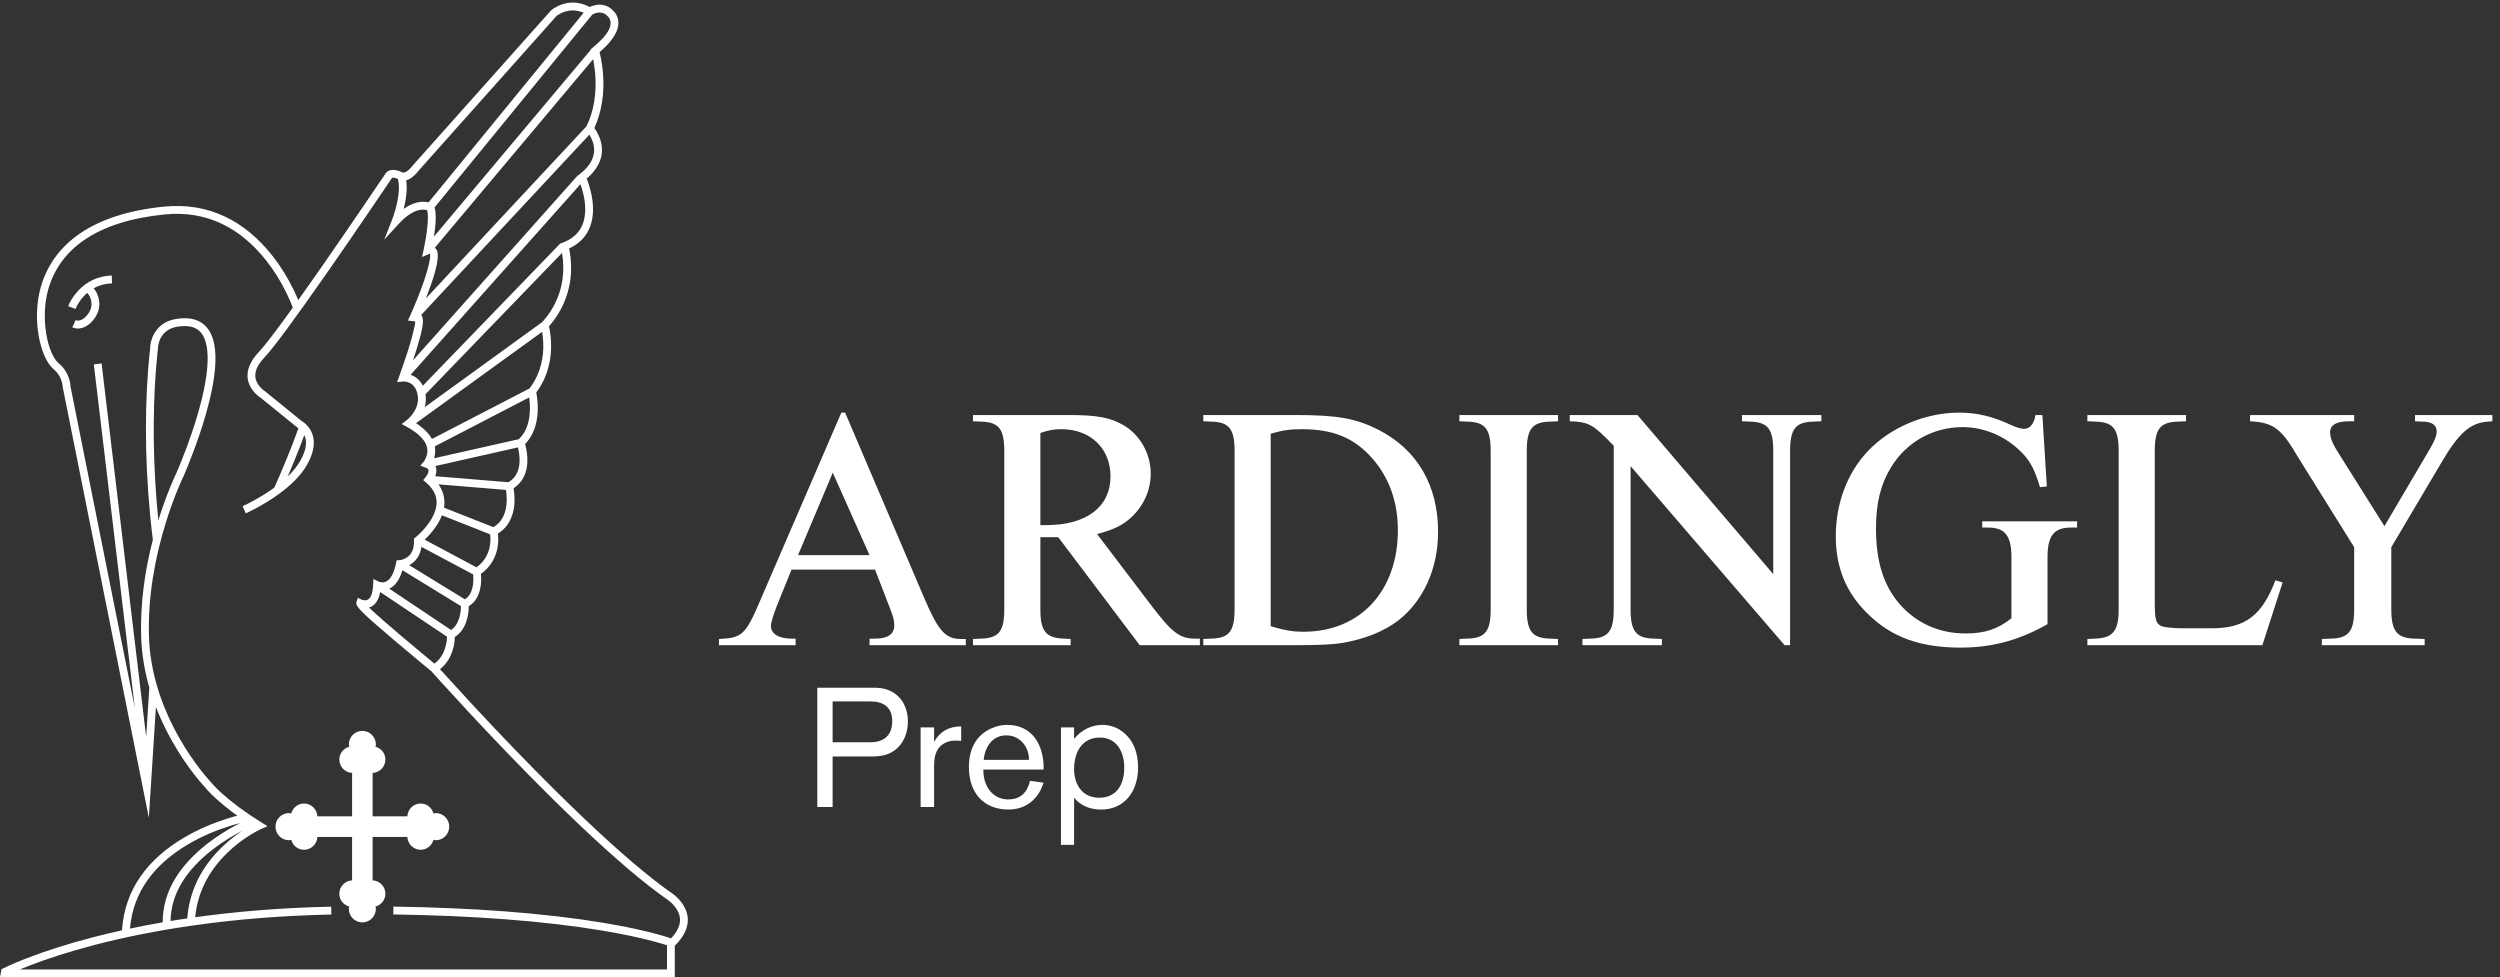 <svg width="220" height="86" viewBox="0 0 220 86" fill="none" xmlns="http://www.w3.org/2000/svg">
<rect x="0" y="0" width="220" height="86" fill="#333333" stroke="none"/>
<g clip-path="url(#clip0_5180_2213)">
<path fill-rule="evenodd" clip-rule="evenodd" d="M38.343 71.551C38.275 71.551 38.214 71.579 38.148 71.59C38.008 71.086 37.567 70.71 37.021 70.71C36.388 70.71 35.881 71.21 35.845 71.838H33.188L32.791 71.837V68.021C33.417 67.984 33.914 67.475 33.914 66.839C33.914 66.291 33.539 65.85 33.038 65.708C33.05 65.641 33.077 65.582 33.077 65.512C33.077 64.853 32.544 64.317 31.887 64.317C31.23 64.317 30.697 64.853 30.697 65.512C30.697 65.582 30.726 65.641 30.736 65.708C30.235 65.85 29.861 66.291 29.861 66.839C29.861 67.475 30.36 67.984 30.985 68.021V71.837H27.93C27.893 71.21 27.387 70.71 26.754 70.71C26.208 70.71 25.767 71.086 25.627 71.59C25.561 71.579 25.501 71.551 25.432 71.551C24.775 71.551 24.242 72.086 24.242 72.745C24.242 73.405 24.775 73.94 25.432 73.94C25.501 73.94 25.562 73.912 25.628 73.9C25.767 74.403 26.208 74.78 26.754 74.78C27.388 74.78 27.894 74.278 27.93 73.651H30.984V77.469C30.359 77.505 29.861 78.015 29.861 78.65C29.861 79.199 30.236 79.641 30.736 79.78C30.726 79.846 30.697 79.908 30.697 79.977C30.697 80.637 31.23 81.171 31.887 81.171C32.544 81.171 33.077 80.637 33.077 79.977C33.077 79.908 33.05 79.846 33.038 79.78C33.539 79.641 33.914 79.199 33.914 78.65C33.914 78.014 33.416 77.505 32.791 77.469V73.651H35.845C35.881 74.278 36.388 74.78 37.021 74.78C37.567 74.78 38.007 74.403 38.148 73.9C38.213 73.912 38.275 73.94 38.343 73.94C39 73.94 39.533 73.405 39.533 72.745C39.533 72.085 39 71.551 38.343 71.551Z" fill="white"/>
<path d="M6.645 27.186L6 26.947C6.129 26.598 6.407 26.094 6.873 25.592C7.618 24.787 8.601 24.286 9.836 24.244L9.859 24.934C8.818 24.969 8.003 25.385 7.376 26.061C7.145 26.311 6.957 26.579 6.809 26.847C6.721 27.005 6.667 27.125 6.645 27.186ZM38.228 58.397C38.581 58.146 38.843 57.808 39.029 57.399C39.244 56.924 39.33 56.431 39.34 56.033L33.457 52.096C33.327 52.81 33.021 53.251 32.567 53.432C32.536 53.444 32.505 53.455 32.474 53.465C32.582 53.568 32.706 53.685 32.846 53.813C33.371 54.294 34.099 54.931 34.984 55.684C35.077 55.764 35.077 55.764 35.171 55.843C35.881 56.447 36.643 57.085 37.404 57.716C37.671 57.938 37.918 58.142 38.141 58.325C38.172 58.351 38.201 58.375 38.228 58.397ZM37.964 59.072C37.909 59.027 37.822 58.955 37.704 58.858C37.482 58.675 37.234 58.47 36.966 58.248C36.203 57.615 35.439 56.975 34.726 56.37C34.633 56.29 34.633 56.29 34.539 56.21C31.863 53.93 31.244 53.362 31.37 52.979L31.491 52.612L31.84 52.774C31.847 52.777 31.872 52.787 31.909 52.797C32.048 52.836 32.191 52.839 32.313 52.791C32.592 52.68 32.795 52.297 32.835 51.478L32.86 50.95L33.332 51.186C33.339 51.19 33.365 51.2 33.407 51.213C33.627 51.278 33.861 51.262 34.083 51.112C34.408 50.892 34.681 50.404 34.851 49.568L34.903 49.309L35.166 49.292C35.31 49.283 35.553 49.219 35.794 49.062C36.209 48.79 36.45 48.326 36.431 47.574L36.426 47.401L36.561 47.294C36.616 47.251 36.718 47.164 36.85 47.039C37.073 46.83 37.295 46.594 37.502 46.338C38.287 45.366 38.622 44.4 38.299 43.535C38.161 43.164 37.901 42.808 37.503 42.469L37.242 42.246L37.462 41.983C37.491 41.949 37.542 41.879 37.593 41.788C37.666 41.657 37.711 41.532 37.714 41.434C37.719 41.309 37.663 41.227 37.449 41.148L36.993 40.98L37.303 40.604C37.333 40.568 37.388 40.484 37.446 40.364C37.805 39.609 37.629 38.795 36.438 37.954C36.254 37.824 36.047 37.696 35.817 37.571L35.346 37.314L35.775 36.991C35.895 36.901 36.088 36.719 36.282 36.463C36.753 35.84 36.93 35.153 36.662 34.413C36.543 34.086 36.36 33.87 36.127 33.736C35.904 33.606 35.666 33.566 35.488 33.575C35.483 33.576 35.3 33.593 34.94 33.627L35.13 33.112C35.174 32.993 35.251 32.779 35.351 32.496C35.517 32.024 35.683 31.534 35.838 31.053C35.901 30.856 35.961 30.665 36.018 30.479C36.332 29.45 36.525 28.595 36.55 28.29L35.895 28.206L36.09 27.779C36.145 27.66 36.241 27.444 36.365 27.155C36.572 26.673 36.779 26.168 36.971 25.663C37.086 25.363 37.192 25.073 37.288 24.794C37.711 23.569 37.91 22.652 37.842 22.349C37.817 22.326 37.812 22.325 37.756 22.349L37.139 22.617L37.284 21.959C37.295 21.907 37.315 21.81 37.341 21.677C37.385 21.455 37.429 21.214 37.47 20.965C37.524 20.636 37.568 20.317 37.6 20.018C37.678 19.291 37.671 18.732 37.589 18.49C36.953 18.324 36.097 18.592 35.07 19.717L33.81 21.096L34.497 19.356C34.572 19.167 34.686 18.836 34.8 18.421C34.938 17.924 35.036 17.436 35.079 16.984C35.126 16.499 35.106 16.08 35.013 15.751C34.7 15.611 34.546 15.616 34.485 15.665C34.383 15.82 34.224 16.055 34.003 16.384C33.633 16.931 33.22 17.541 32.773 18.198C31.497 20.075 30.209 21.951 28.989 23.703C28.834 23.926 28.834 23.926 28.678 24.149C25.995 27.994 24.092 30.589 23.273 31.453C22.262 32.521 22.28 33.353 22.891 34.054C23.052 34.239 23.212 34.365 23.346 34.451L26.569 37.069C26.712 37.145 26.907 37.293 27.099 37.523C27.757 38.312 27.837 39.445 27.025 40.888C26.511 41.801 25.654 42.661 24.55 43.467C23.911 43.933 23.228 44.352 22.545 44.718C22.306 44.847 22.084 44.959 21.884 45.055C21.763 45.114 21.676 45.154 21.628 45.175L21.352 44.543C21.522 44.468 21.827 44.321 22.221 44.11C22.872 43.76 23.524 43.361 24.131 42.919C24.158 42.861 24.202 42.764 24.262 42.631C24.372 42.384 24.496 42.104 24.628 41.798C25.008 40.921 25.388 40.003 25.742 39.088C25.929 38.607 26.103 38.139 26.264 37.687C26.24 37.671 26.216 37.656 26.192 37.642L22.951 35.014C22.799 34.921 22.586 34.752 22.373 34.508C21.537 33.547 21.509 32.313 22.775 30.978C23.302 30.421 24.336 29.065 25.765 27.078C25.744 27.018 25.701 26.9 25.634 26.732C25.521 26.45 25.381 26.134 25.215 25.793C24.741 24.818 24.149 23.843 23.432 22.935C21.172 20.07 18.224 18.499 14.49 18.871C8.534 19.465 5.26 21.898 4.247 25.462C3.524 28.01 4.186 31.162 5.174 31.976C5.404 32.165 5.595 32.384 5.749 32.626C6.086 33.156 6.202 33.682 6.199 33.988L11.868 62.31L8.257 32.067L8.94 31.985L12.863 64.85L13.141 60.499L13.827 60.544L13.099 71.965L12.585 69.399L5.518 34.059C5.518 34.004 5.506 33.891 5.473 33.741C5.418 33.487 5.32 33.233 5.17 32.998C5.054 32.816 4.911 32.652 4.738 32.509C3.516 31.503 2.793 28.065 3.586 25.273C4.681 21.42 8.2 18.805 14.422 18.185C18.415 17.786 21.577 19.471 23.971 22.507C24.721 23.457 25.338 24.473 25.833 25.49C25.994 25.82 26.131 26.128 26.245 26.408C26.816 25.607 27.441 24.719 28.116 23.753C28.271 23.531 28.271 23.531 28.426 23.308C29.643 21.558 30.93 19.684 32.205 17.809C32.651 17.152 33.064 16.543 33.434 15.996C33.655 15.668 33.813 15.434 33.864 15.371C33.895 15.296 33.952 15.211 34.047 15.133C34.352 14.881 34.824 14.881 35.447 15.193C35.665 15.183 35.824 15.084 35.992 14.928C36.124 14.807 36.229 14.683 36.306 14.582L48.497 0.91C48.602 0.818 48.782 0.69 49.032 0.564C49.888 0.132 50.874 0.074 51.902 0.616C51.94 0.599 51.981 0.581 52.025 0.563C52.465 0.386 52.934 0.344 53.386 0.535C53.614 0.631 53.823 0.783 53.968 0.955C54.035 1.01 54.12 1.103 54.201 1.236C54.709 2.074 54.37 3.218 52.764 4.584C52.806 4.75 52.854 4.968 52.902 5.231C53.201 6.877 53.194 8.636 52.674 10.296C52.571 10.628 52.447 10.951 52.303 11.263C52.383 11.374 52.473 11.514 52.562 11.68C53.21 12.889 53.158 14.22 51.936 15.433C51.841 15.528 51.738 15.622 51.629 15.714C51.706 15.909 51.783 16.126 51.855 16.362C52.112 17.206 52.239 18.064 52.165 18.876C52.043 20.215 51.381 21.262 50.081 21.863C50.097 21.938 50.114 22.023 50.131 22.117C50.418 23.758 50.254 25.582 49.302 27.309C49.032 27.8 48.702 28.268 48.311 28.709C48.333 28.805 48.356 28.924 48.38 29.062C48.611 30.407 48.535 31.878 47.929 33.272C47.735 33.717 47.491 34.141 47.192 34.538C47.207 34.616 47.224 34.71 47.24 34.819C47.358 35.607 47.363 36.444 47.177 37.238C47.009 37.957 46.694 38.579 46.209 39.069C46.231 39.146 46.254 39.236 46.277 39.337C46.414 39.935 46.459 40.553 46.357 41.142C46.224 41.908 45.851 42.538 45.198 42.962C45.313 43.711 45.315 44.398 45.154 45.052C44.954 45.865 44.52 46.524 43.814 46.954C43.897 47.634 43.826 48.391 43.486 49.115C43.235 49.651 42.851 50.119 42.323 50.496C42.365 50.947 42.349 51.434 42.235 51.902C42.081 52.536 41.763 53.041 41.248 53.346C41.25 53.768 41.189 54.25 41.025 54.722C40.827 55.289 40.502 55.749 40.028 56.048C40.017 56.531 39.915 57.112 39.655 57.685C39.438 58.163 39.131 58.572 38.723 58.888C38.893 59.077 39.088 59.293 39.306 59.534C39.986 60.285 40.752 61.121 41.589 62.022C43.978 64.596 46.451 67.17 48.874 69.571C49.781 70.47 50.665 71.329 51.524 72.142C54.492 74.958 57.067 77.163 59.116 78.596C59.297 78.712 59.554 78.921 59.811 79.218C60.805 80.365 60.86 81.773 59.384 83.223L59.382 83.224V86H0L0.135 85.292L0.284 85.215C0.371 85.17 0.54 85.088 0.79 84.975C1.204 84.787 1.7 84.579 2.276 84.354C3.92 83.715 5.886 83.077 8.175 82.481C9.003 82.266 9.856 82.061 10.736 81.866C10.967 78.269 13.003 75.583 16.232 73.689C17.426 72.988 18.703 72.446 19.979 72.042C20.426 71.901 20.841 71.787 21.215 71.698C21.44 71.644 21.603 71.61 21.693 71.593L21.786 72.112C21.814 72.1 21.841 72.087 21.868 72.075C22.03 72.003 22.147 71.954 22.212 71.929L22.461 72.572C22.406 72.594 22.299 72.638 22.146 72.706C21.89 72.82 21.604 72.957 21.296 73.117C20.414 73.575 19.532 74.122 18.71 74.759C16.415 76.537 15.042 78.635 15.008 81.046C15.573 80.953 16.146 80.865 16.728 80.781C20.585 80.223 24.725 79.88 29.146 79.788L29.161 80.478C24.767 80.569 20.655 80.91 16.826 81.464C13.745 81.909 10.919 82.48 8.347 83.149C6.085 83.738 4.143 84.368 2.525 84.998C2.247 85.106 1.989 85.21 1.751 85.31H58.695V83.184C58.691 83.183 58.688 83.182 58.684 83.18C58.393 83.084 58.033 82.977 57.604 82.861C56.37 82.528 54.823 82.194 52.941 81.882C50.505 81.478 47.687 81.141 44.465 80.895C41.477 80.668 38.194 80.523 34.611 80.471L34.62 79.781C38.218 79.833 41.514 79.978 44.517 80.207C47.759 80.455 50.597 80.793 53.053 81.201C54.958 81.516 56.527 81.855 57.782 82.194C58.224 82.314 58.595 82.425 58.899 82.525C58.956 82.544 59.007 82.561 59.053 82.576C60.096 81.467 60.028 80.52 59.292 79.671C59.084 79.43 58.875 79.26 58.734 79.169C56.641 77.706 54.043 75.481 51.051 72.644C50.189 71.827 49.301 70.964 48.391 70.062C45.961 67.653 43.481 65.073 41.086 62.493C40.247 61.59 39.479 60.751 38.797 59.999C38.559 59.735 38.348 59.501 38.167 59.299C38.074 59.195 38.005 59.119 37.964 59.072ZM35.742 15.867C35.801 16.22 35.805 16.616 35.764 17.05C35.723 17.478 35.638 17.928 35.521 18.385C36.331 17.807 37.08 17.661 37.714 17.81L51.362 1.122C50.63 0.807 49.95 0.873 49.34 1.18C49.149 1.277 49.016 1.372 48.981 1.399L36.838 15.017C36.758 15.126 36.627 15.28 36.459 15.436C36.226 15.651 35.99 15.805 35.742 15.867ZM38.235 18.26C38.372 18.659 38.372 19.272 38.284 20.092C38.259 20.325 38.227 20.569 38.189 20.819L51.991 4.381L51.978 4.339L52.157 4.192C53.671 2.959 53.936 2.127 53.613 1.595C53.577 1.534 53.544 1.498 53.492 1.45C53.376 1.317 53.251 1.227 53.12 1.171C52.861 1.062 52.569 1.088 52.281 1.204C52.216 1.23 52.163 1.255 52.127 1.275L38.235 18.26ZM38.263 21.802C38.277 21.813 38.29 21.825 38.303 21.837C38.377 21.907 38.426 21.977 38.481 22.104C38.625 22.658 38.412 23.646 37.938 25.02C37.839 25.306 37.73 25.604 37.613 25.91C37.567 26.031 37.521 26.151 37.474 26.27L51.614 11.11C51.773 10.783 51.908 10.442 52.019 10.089C52.5 8.552 52.506 6.9 52.225 5.355C52.216 5.303 52.206 5.254 52.197 5.206L38.263 21.802ZM37.065 27.718L37.108 27.78C37.36 28.142 37.175 29.045 36.675 30.682C36.617 30.87 36.556 31.065 36.492 31.265C36.444 31.413 36.396 31.562 36.346 31.71L50.782 15.505L50.781 15.503L50.79 15.496L50.846 15.434L50.857 15.445L51.002 15.334C51.169 15.206 51.319 15.075 51.453 14.943C52.433 13.969 52.472 12.969 51.956 12.007C51.926 11.95 51.895 11.897 51.866 11.849L37.065 27.718ZM36.134 32.984C36.245 33.022 36.358 33.073 36.471 33.137C36.779 33.316 37.032 33.583 37.209 33.943L49.26 21.472L49.255 21.454L49.291 21.44L49.301 21.429L49.306 21.434L49.553 21.338C50.782 20.862 51.373 19.995 51.481 18.813C51.546 18.103 51.431 17.329 51.198 16.564C51.158 16.433 51.118 16.313 51.08 16.206L36.134 32.984ZM37.443 34.692C37.507 35.088 37.478 35.47 37.371 35.836L47.703 28.355C48.103 27.921 48.434 27.46 48.701 26.975C49.562 25.412 49.715 23.752 49.457 22.259L37.443 34.692ZM36.609 37.238C36.687 37.288 36.761 37.339 36.834 37.39C37.397 37.788 37.782 38.206 38.016 38.629L46.598 34.182C46.884 33.811 47.117 33.415 47.299 32.996C47.84 31.751 47.912 30.42 47.707 29.203L36.609 37.238ZM38.259 39.28C38.33 39.635 38.304 39.987 38.197 40.329L45.653 38.65C46.081 38.247 46.359 37.716 46.508 37.081C46.666 36.401 46.666 35.667 46.568 34.974L38.259 39.28ZM38.314 41.01C38.377 41.149 38.408 41.3 38.401 41.461C38.395 41.611 38.359 41.76 38.299 41.907L44.737 42.436C45.275 42.121 45.573 41.642 45.68 41.023C45.764 40.538 45.725 40.007 45.607 39.492C45.598 39.45 45.588 39.41 45.579 39.373L38.314 41.01ZM38.588 42.623C38.739 42.841 38.857 43.063 38.943 43.292C39.114 43.749 39.151 44.212 39.076 44.676L43.414 46.389C43.981 46.06 44.324 45.548 44.487 44.886C44.623 44.334 44.621 43.733 44.535 43.17C44.532 43.149 44.529 43.13 44.526 43.111L38.588 42.623ZM38.892 45.346C38.709 45.825 38.416 46.303 38.036 46.772C37.824 47.035 37.599 47.276 37.372 47.493L41.935 49.926C42.36 49.62 42.664 49.248 42.864 48.821C43.144 48.224 43.202 47.586 43.13 47.019L38.892 45.346ZM37.087 48.123C36.987 48.816 36.66 49.318 36.17 49.64C36.116 49.675 36.062 49.707 36.009 49.736L40.912 52.743C41.244 52.539 41.456 52.197 41.568 51.738C41.662 51.352 41.674 50.932 41.637 50.548L37.087 48.123ZM35.41 50.177C35.197 50.912 34.879 51.406 34.468 51.685C34.399 51.731 34.329 51.77 34.259 51.804L39.696 55.442C40.009 55.23 40.232 54.908 40.376 54.494C40.512 54.103 40.562 53.69 40.561 53.337L35.41 50.177ZM14.32 81.162C14.31 78.453 15.806 76.137 18.29 74.212C19.147 73.549 20.064 72.98 20.98 72.504C21.028 72.479 21.075 72.455 21.122 72.431C20.832 72.506 20.518 72.595 20.186 72.7C18.955 73.09 17.725 73.612 16.579 74.284C13.591 76.038 11.712 78.473 11.437 81.715C12.37 81.518 13.331 81.334 14.32 81.162ZM26.779 38.286C26.654 38.629 26.522 38.98 26.383 39.339C26.044 40.213 25.683 41.09 25.32 41.931C25.788 41.479 26.163 41.017 26.427 40.548C26.983 39.56 27.04 38.829 26.779 38.286ZM13.964 45.697C14.304 44.609 14.668 43.615 15.033 42.734C15.16 42.425 15.279 42.152 15.386 41.918C15.451 41.776 15.497 41.678 15.517 41.639C15.538 41.592 15.578 41.5 15.634 41.367C15.729 41.146 15.834 40.892 15.947 40.61C16.272 39.804 16.596 38.937 16.899 38.041C17.257 36.982 17.56 35.953 17.791 34.984C18.231 33.137 18.385 31.605 18.193 30.507C17.981 29.298 17.376 28.694 16.255 28.694C15.174 28.694 14.525 29.066 14.174 29.687C14.054 29.899 13.976 30.128 13.934 30.358C13.908 30.5 13.9 30.613 13.9 30.679L13.897 30.731C13.886 30.812 13.867 30.974 13.841 31.212C13.799 31.61 13.756 32.076 13.716 32.607C13.432 36.401 13.443 40.883 13.933 45.797C13.944 45.763 13.954 45.73 13.964 45.697ZM13.031 32.556C13.071 32.017 13.114 31.543 13.158 31.138C13.184 30.894 13.204 30.726 13.213 30.692C13.209 30.324 13.299 29.835 13.576 29.346C14.051 28.508 14.929 28.004 16.255 28.004C17.737 28.004 18.604 28.869 18.87 30.388C19.082 31.599 18.92 33.214 18.46 35.145C18.223 36.136 17.914 37.185 17.55 38.263C17.243 39.172 16.914 40.051 16.585 40.869C16.47 41.155 16.363 41.413 16.267 41.639C16.209 41.775 16.167 41.87 16.139 41.933C16.116 41.979 16.073 42.07 16.011 42.205C15.908 42.432 15.792 42.698 15.668 42.999C15.311 43.861 14.954 44.836 14.62 45.903C13.594 49.188 13.014 52.601 13.107 55.943C13.197 59.12 14.197 62.172 15.809 64.994C16.403 66.033 17.039 66.967 17.674 67.78C17.896 68.064 18.102 68.312 18.286 68.523C18.396 68.649 18.473 68.733 18.539 68.805C18.569 68.845 18.638 68.929 18.752 69.054C18.946 69.267 19.193 69.514 19.497 69.79C20.371 70.585 21.523 71.451 22.985 72.359L23.54 72.704L22.943 72.968C22.769 73.046 22.454 73.209 22.045 73.461C21.361 73.883 20.676 74.4 20.037 75.016C18.357 76.635 17.299 78.624 17.154 81.014L16.468 80.972C16.624 78.394 17.764 76.249 19.561 74.518C20.237 73.866 20.961 73.319 21.685 72.873C21.834 72.781 21.976 72.698 22.111 72.622C20.853 71.809 19.835 71.028 19.035 70.301C18.716 70.011 18.453 69.749 18.244 69.519C18.116 69.379 18.033 69.278 18.017 69.252C17.97 69.204 17.886 69.112 17.769 68.978C17.577 68.758 17.363 68.5 17.134 68.206C16.478 67.368 15.824 66.407 15.213 65.337C13.548 62.424 12.513 59.265 12.42 55.962C12.341 53.145 12.728 50.287 13.45 47.497C12.761 41.902 12.712 36.804 13.031 32.556ZM6.366 28.806L6.647 28.176C7.03 28.349 7.633 27.981 7.947 27.28C8.225 26.658 7.923 25.825 7.45 25.612L7.732 24.983C8.554 25.354 9.006 26.597 8.574 27.562C8.122 28.572 7.156 29.162 6.366 28.806ZM128.427 36.523H137.109V37.07L136.444 37.101C134.84 37.13 134.357 37.738 134.357 39.681V53.618C134.357 55.562 134.84 56.17 136.444 56.2L137.109 56.231V56.777H128.427V56.231L129.093 56.2C130.696 56.17 131.18 55.562 131.18 53.618V39.681C131.18 37.738 130.696 37.13 129.093 37.101L128.427 37.07V36.523ZM143.492 41.017V53.618C143.492 55.562 143.977 56.17 145.579 56.2L146.245 56.231V56.777H139.257V56.231L139.922 56.2C141.526 56.17 142.009 55.562 142.009 53.618V39.225C140.194 37.343 139.833 37.13 138.138 37.07V36.523H144.097L156.046 50.522V39.681C156.046 37.738 155.563 37.13 153.959 37.101L153.293 37.07V36.523H160.282V37.07L159.616 37.101C158.012 37.13 157.528 37.738 157.528 39.681V56.777H157.044L143.492 41.017ZM180.182 54.925C177.673 56.351 175.282 56.99 172.53 56.99C168.99 56.99 166.449 56.079 164.361 54.014C162.456 52.161 161.549 49.944 161.549 47.182C161.549 44.327 162.547 41.625 164.361 39.712C166.328 37.616 169.413 36.311 172.408 36.311C173.951 36.311 175.373 36.644 176.977 37.403C177.429 37.616 177.853 37.738 178.126 37.738C178.64 37.738 179.003 37.282 179.124 36.523H179.729L180.122 42.809L179.517 42.869C179.003 41.139 178.549 40.379 177.611 39.529C176.25 38.285 174.495 37.586 172.711 37.586C170.11 37.586 167.78 38.892 166.419 41.108C165.511 42.567 165.087 44.266 165.087 46.483C165.087 49.367 165.723 51.464 167.145 53.133C168.627 54.834 170.624 55.744 172.983 55.744C174.677 55.744 175.827 55.35 177.006 54.408V49.034C177.006 47.121 176.432 46.423 174.918 46.423H174.435V45.875H182.784V46.423H182.27C180.758 46.423 180.182 47.121 180.182 49.034V54.925ZM183.69 56.777V56.231L184.355 56.2C185.96 56.14 186.443 55.532 186.443 53.59V39.681C186.443 37.738 185.96 37.13 184.355 37.101L183.69 37.07V36.523H192.371V37.07L191.706 37.101C190.104 37.13 189.619 37.738 189.619 39.681V52.859C189.619 54.591 189.71 54.865 190.224 55.108C190.466 55.199 191.283 55.289 192.07 55.289H194.641C197.575 55.289 199.058 54.166 200.237 51.068L200.872 51.251L199.088 56.777H183.69ZM202.206 40.198C200.906 37.95 200.21 37.343 198.697 37.13L198.002 37.07V36.523H207.167V37.07H206.743C205.594 37.07 205.05 37.403 205.05 38.041C205.05 38.527 205.261 39.074 205.896 40.046L209.83 46.301L213.762 39.62C214.245 38.801 214.427 38.376 214.427 37.95C214.427 37.403 214.004 37.101 213.157 37.101L212.521 37.07V36.523H219.329V37.07L218.965 37.101C217.392 37.191 216.364 38.102 214.821 40.744L210.435 48.153V53.618C210.435 55.532 210.919 56.17 212.521 56.2L213.369 56.231V56.777H204.323V56.231L205.081 56.2C206.684 56.17 207.167 55.562 207.167 53.618V48.153L202.206 40.198ZM111.821 55.108C113.06 55.471 113.726 55.593 114.724 55.593C119.686 55.593 123.013 52.01 123.013 46.665C123.013 44.175 122.256 42.05 120.774 40.35C119.171 38.527 117.326 37.769 114.542 37.769C113.515 37.769 112.909 37.859 111.821 38.164V55.108ZM105.891 56.231L106.557 56.2C108.16 56.17 108.643 55.562 108.643 53.618V39.681C108.643 37.738 108.16 37.13 106.557 37.101L105.891 37.07V36.523H113.998C117.718 36.523 119.352 36.827 121.32 37.829C124.736 39.591 126.552 42.718 126.552 46.817C126.552 50.067 125.222 52.95 122.982 54.651C121.771 55.562 120.109 56.231 118.203 56.566C117.295 56.716 116.175 56.777 113.907 56.777H105.891V56.231ZM91.553 46.209H92.098C95.606 46.209 97.725 44.6 97.725 41.928C97.725 39.468 95.969 37.769 93.399 37.769C92.793 37.769 92.37 37.829 91.553 38.102V46.209ZM91.553 53.618C91.553 55.562 92.038 56.14 93.64 56.2L94.215 56.231V56.777H85.624V56.231L86.289 56.2C87.892 56.17 88.377 55.562 88.377 53.618V39.681C88.377 37.738 87.892 37.13 86.289 37.101L85.624 37.07V36.523H94.003C96.544 36.523 97.694 36.736 98.844 37.403C100.326 38.254 101.264 39.924 101.264 41.685C101.264 43.143 100.628 44.539 99.539 45.541C98.753 46.24 98.088 46.574 96.544 46.999L101.204 53.133C103.108 55.654 103.804 56.2 105.166 56.2H105.589V56.777H100.295L93.126 47.273H91.553V53.618ZM76.519 48.851L73.283 41.594L70.227 48.851H76.519ZM81.329 52.617C82.569 55.532 83.204 56.231 84.565 56.231H84.989V56.777H76.519V56.2H77.004C78.123 56.2 78.697 55.806 78.697 55.046C78.697 54.591 78.606 54.227 78.153 53.103L77.004 50.126H69.653L68.352 53.345C68.049 54.105 67.838 54.834 67.838 55.076C67.838 55.775 68.532 56.2 69.653 56.2H70.015V56.777H63.269V56.231C65.296 56.14 65.598 55.866 66.839 52.982L74.039 36.311H74.371L81.329 52.617Z" fill="white"/>
<path fill-rule="evenodd" clip-rule="evenodd" d="M96.786 64.905C95.186 64.905 94.519 66.244 94.519 67.671C94.519 69.04 95.245 70.2 96.727 70.2C98.298 70.2 98.934 68.995 98.934 67.552C98.934 66.199 98.298 64.905 96.786 64.905ZM96.89 71.242C95.972 71.242 95.112 70.928 94.519 70.2V74.349H93.363V64.012H94.519V65.024C95.141 64.25 96.045 63.79 97.023 63.79C97.645 63.79 98.267 63.997 98.757 64.37C99.765 65.128 100.15 66.274 100.15 67.508V67.552C100.15 69.561 99.023 71.242 96.89 71.242ZM76.603 61.723H73.27V65.321H76.575C77.774 65.321 78.516 64.727 78.516 63.462C78.516 62.228 77.73 61.723 76.603 61.723ZM77.937 66.421C77.478 66.556 76.975 66.571 76.486 66.571H73.27V71.017H71.922V60.518H76.841C77.241 60.518 77.67 60.547 78.056 60.682C79.3 61.113 79.893 62.228 79.893 63.492C79.893 64.801 79.241 66.021 77.937 66.421ZM84.052 65.174C83.68 65.174 83.31 65.263 82.999 65.47C82.273 65.962 82.2 66.72 82.2 67.523V71.017H81.014V64.012H82.2V65.292C82.718 64.354 83.518 63.923 84.585 63.923V65.202C84.407 65.174 84.229 65.174 84.052 65.174ZM88.552 64.712C87.323 64.712 86.671 65.737 86.567 66.867H90.553C90.553 65.709 89.752 64.712 88.552 64.712ZM91.427 69.783C90.835 70.735 89.871 71.242 88.76 71.242C86.508 71.242 85.264 69.708 85.264 67.523C85.264 66.005 85.826 64.712 87.264 64.087C87.693 63.894 88.168 63.79 88.627 63.79C90.835 63.79 91.841 65.544 91.841 67.582V67.716H86.538V67.835C86.538 69.129 87.323 70.349 88.716 70.349C89.797 70.349 90.39 69.754 90.642 68.713L91.841 68.876C91.723 69.188 91.605 69.501 91.427 69.783Z" fill="white"/>
</g>
<defs>
<clipPath id="clip0_5180_2213">
<rect width="220" height="86" fill="white"/>
</clipPath>
</defs>
</svg>
